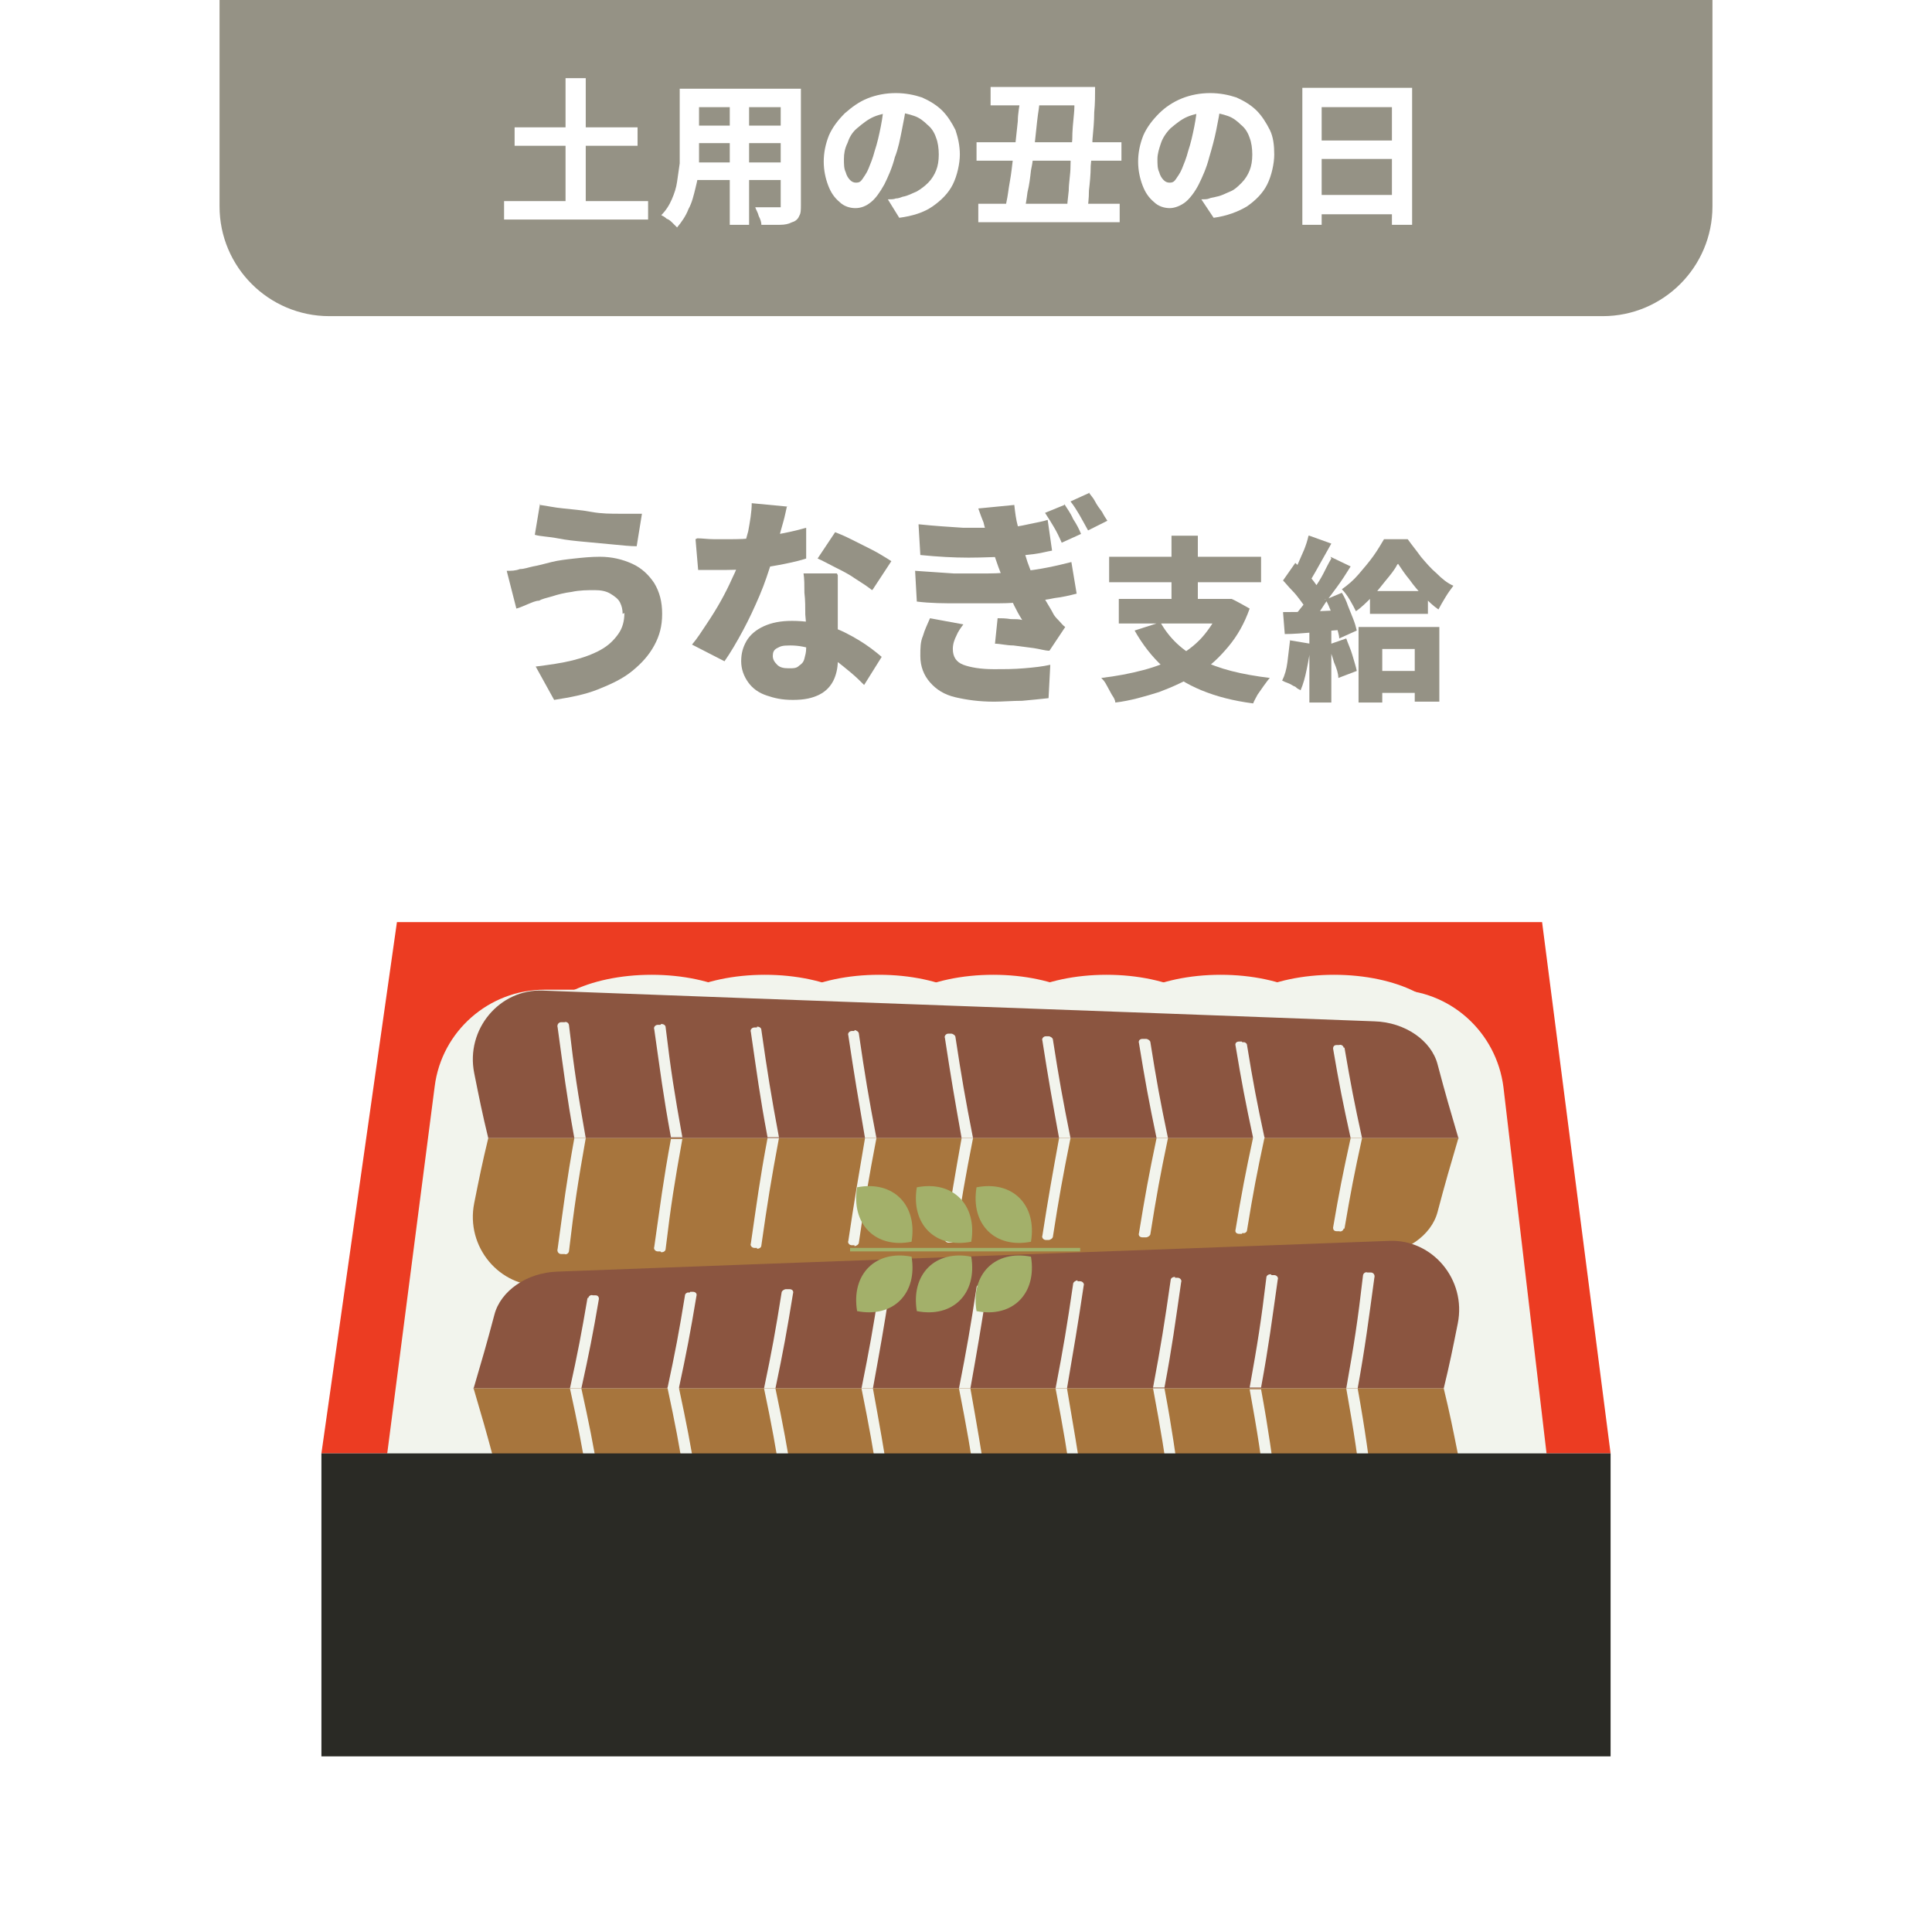 <?xml version="1.0" encoding="UTF-8"?>
<svg xmlns="http://www.w3.org/2000/svg" version="1.1" viewBox="0 0 220 220">
  <!-- Generator: Adobe Illustrator 29.2.1, SVG Export Plug-In . SVG Version: 2.1.0 Build 116)  -->
  <defs>
    <style>
      .st0 {
        fill: #fff;
      }

      .st1 {
        fill: #ec3c22;
      }

      .st2 {
        fill: #8b5540;
      }

      .st3 {
        fill: #959285;
      }

      .st4 {
        fill: #2a2a25;
      }

      .st5 {
        fill: #a3b06a;
      }

      .st6 {
        fill: #a7753d;
      }

      .st7 {
        fill: #f2f4ed;
      }
    </style>
  </defs>
  <g id="_レイヤー_3" data-name="レイヤー_3">
    <rect class="st0" width="220" height="220"/>
  </g>
  <g id="_レイヤー_2" data-name="レイヤー_2">
    <g>
      <polygon class="st1" points="183.4 165.5 36.6 165.5 45.2 105 175.6 105 183.4 165.5"/>
      <path class="st7" d="M176.9,173.2H43.1l6.4-49.5c.8-6.3,6.2-11,12.5-11h96.7c6.4,0,11.7,4.8,12.5,11.1l5.8,49.3Z"/>
      <ellipse class="st7" cx="74.2" cy="117.5" rx="13" ry="6.5"/>
      <ellipse class="st7" cx="87.1" cy="117.5" rx="13" ry="6.5"/>
      <ellipse class="st7" cx="100.1" cy="117.5" rx="13" ry="6.5"/>
      <ellipse class="st7" cx="113.1" cy="117.5" rx="13" ry="6.5"/>
      <ellipse class="st7" cx="126" cy="117.5" rx="13" ry="6.5"/>
      <ellipse class="st7" cx="139" cy="117.5" rx="13" ry="6.5"/>
      <ellipse class="st7" cx="151.9" cy="117.5" rx="13" ry="6.5"/>
      <g>
        <g>
          <path class="st2" d="M166.1,129.6c-36.8,0-73.6,0-110.5,0-.7-2.9-1-4.4-1.6-7.4-1-5,2.9-9.6,7.8-9.4,31.6,1.2,63.1,2.3,94.7,3.5,3.5.1,6.5,2.2,7.2,4.9.9,3.4,1.4,5.1,2.4,8.5Z"/>
          <g>
            <path class="st7" d="M64.2,116.4c-.1,0-.2,0-.3,0-.3,0-.5.3-.4.6.7,5.1,1,7.6,1.9,12.6.5,0,.8,0,1.3,0-.9-5.1-1.3-7.6-1.9-12.8,0-.3-.3-.5-.5-.4Z"/>
            <path class="st7" d="M75.2,116.7c-.1,0-.2,0-.3,0-.3,0-.5.3-.4.5.7,4.9,1,7.4,1.9,12.3.5,0,.8,0,1.3,0-.9-5-1.3-7.5-1.9-12.5,0-.3-.3-.4-.5-.4Z"/>
            <path class="st7" d="M86.2,117c-.1,0-.2,0-.3,0-.3,0-.5.3-.4.5.7,4.8,1,7.2,1.9,12h1.3c-.9-4.8-1.3-7.3-2-12.2,0-.3-.3-.4-.5-.4Z"/>
            <path class="st7" d="M97.3,117.4c-.1,0-.2,0-.3,0-.3,0-.5.3-.4.5.7,4.7,1.1,7,1.9,11.7h1.3c-.9-4.7-1.3-7.1-2-11.9,0-.2-.3-.4-.5-.4Z"/>
            <path class="st7" d="M108.3,117.7c-.1,0-.2,0-.3,0-.3,0-.5.3-.4.5.7,4.6,1.1,6.9,1.9,11.4h1.3c-.9-4.6-1.3-6.9-2-11.5,0-.2-.3-.4-.5-.4Z"/>
            <path class="st7" d="M119.4,118c-.1,0-.2,0-.3,0-.3,0-.5.3-.4.5.7,4.5,1.1,6.7,1.9,11.1.5,0,.8,0,1.3,0-.9-4.5-1.3-6.7-2-11.2,0-.2-.3-.4-.5-.4Z"/>
            <path class="st7" d="M130.4,118.3c-.1,0-.2,0-.3,0-.3,0-.5.2-.4.5.7,4.3,1.1,6.5,2,10.8.5,0,.8,0,1.3,0-.9-4.3-1.3-6.5-2-10.9,0-.2-.3-.4-.5-.4Z"/>
            <path class="st7" d="M141.4,118.6c-.1,0-.2,0-.3,0-.3,0-.5.2-.4.5.7,4.2,1.1,6.3,2,10.5.5,0,.8,0,1.3,0-.9-4.2-1.3-6.3-2-10.6,0-.2-.3-.4-.5-.3Z"/>
            <path class="st7" d="M153,119.3c0-.2-.3-.4-.5-.3-.1,0-.2,0-.3,0-.3,0-.4.2-.4.4.7,4.1,1.1,6.1,2,10.2.5,0,.8,0,1.3,0-.9-4.1-1.3-6.2-2-10.3Z"/>
          </g>
        </g>
        <g>
          <path class="st6" d="M166.1,129.6c-36.8,0-73.6,0-110.5,0-.7,2.9-1,4.4-1.6,7.4-1,5,2.9,9.6,7.8,9.4,31.6-1.2,63.1-2.3,94.7-3.5,3.5-.1,6.5-2.2,7.2-4.9.9-3.4,1.4-5.1,2.4-8.5Z"/>
          <g>
            <path class="st7" d="M64.2,142.8c-.1,0-.2,0-.3,0-.3,0-.5-.3-.4-.6.7-5.1,1-7.6,1.9-12.6.5,0,.8,0,1.3,0-.9,5.1-1.3,7.7-1.9,12.8,0,.3-.3.5-.5.4Z"/>
            <path class="st7" d="M75.2,142.5c-.1,0-.2,0-.3,0-.3,0-.5-.3-.4-.5.7-4.9,1-7.4,1.9-12.3.5,0,.8,0,1.3,0-.9,5-1.3,7.5-1.9,12.5,0,.3-.3.4-.5.4Z"/>
            <path class="st7" d="M86.2,142.1c-.1,0-.2,0-.3,0-.3,0-.5-.3-.4-.5.7-4.8,1-7.2,1.9-12,.5,0,.8,0,1.3,0-.9,4.8-1.3,7.3-2,12.2,0,.3-.3.4-.5.4Z"/>
            <path class="st7" d="M97.3,141.8c-.1,0-.2,0-.3,0-.3,0-.5-.3-.4-.5.7-4.7,1.1-7,1.9-11.7h1.3c-.9,4.7-1.3,7.1-2,11.9,0,.2-.3.4-.5.4Z"/>
            <path class="st7" d="M108.3,141.5c-.1,0-.2,0-.3,0-.3,0-.5-.3-.4-.5.7-4.6,1.1-6.9,1.9-11.4h1.3c-.9,4.6-1.3,6.9-2,11.5,0,.2-.3.4-.5.4Z"/>
            <path class="st7" d="M119.4,141.2c-.1,0-.2,0-.3,0-.3,0-.5-.3-.4-.5.7-4.5,1.1-6.7,1.9-11.1.5,0,.8,0,1.3,0-.9,4.5-1.3,6.7-2,11.2,0,.2-.3.4-.5.4Z"/>
            <path class="st7" d="M130.4,140.9c-.1,0-.2,0-.3,0-.3,0-.5-.2-.4-.5.7-4.3,1.1-6.5,2-10.8.5,0,.8,0,1.3,0-.9,4.3-1.3,6.5-2,10.9,0,.2-.3.4-.5.4Z"/>
            <path class="st7" d="M141.4,140.5c-.1,0-.2,0-.3,0-.3,0-.5-.2-.4-.5.7-4.2,1.1-6.3,2-10.5.5,0,.8,0,1.3,0-.9,4.2-1.3,6.3-2,10.6,0,.2-.3.4-.5.3Z"/>
            <path class="st7" d="M153,139.9c0,.2-.3.4-.5.3-.1,0-.2,0-.3,0-.3,0-.4-.2-.4-.4.7-4.1,1.1-6.1,2-10.2.5,0,.8,0,1.3,0-.9,4.1-1.3,6.2-2,10.3Z"/>
          </g>
        </g>
      </g>
      <g>
        <g>
          <path class="st2" d="M53.9,158.1c36.8,0,73.6,0,110.5,0,.7-2.9,1-4.4,1.6-7.4,1-5-2.9-9.6-7.8-9.4-31.6,1.2-63.1,2.3-94.7,3.5-3.5.1-6.5,2.2-7.2,4.9-.9,3.4-1.4,5.1-2.4,8.5Z"/>
          <g>
            <path class="st7" d="M155.8,144.9c.1,0,.2,0,.3,0,.3,0,.5.3.4.6-.7,5.1-1,7.6-1.9,12.6-.5,0-.8,0-1.3,0,.9-5.1,1.3-7.6,1.9-12.8,0-.3.3-.5.5-.4Z"/>
            <path class="st7" d="M144.8,145.2c.1,0,.2,0,.3,0,.3,0,.5.3.4.5-.7,4.9-1,7.4-1.9,12.3-.5,0-.8,0-1.3,0,.9-5,1.3-7.5,1.9-12.5,0-.3.3-.4.5-.4Z"/>
            <path class="st7" d="M133.8,145.5c.1,0,.2,0,.3,0,.3,0,.5.3.4.5-.7,4.8-1,7.2-1.9,12h-1.3c.9-4.8,1.3-7.3,2-12.2,0-.3.3-.4.5-.4Z"/>
            <path class="st7" d="M122.7,145.9c.1,0,.2,0,.3,0,.3,0,.5.3.4.5-.7,4.7-1.1,7-1.9,11.7h-1.3c.9-4.7,1.3-7.1,2-11.9,0-.2.3-.4.5-.4Z"/>
            <path class="st7" d="M111.7,146.2c.1,0,.2,0,.3,0,.3,0,.5.3.4.5-.7,4.6-1.1,6.9-1.9,11.4h-1.3c.9-4.6,1.3-6.9,2-11.5,0-.2.3-.4.5-.4Z"/>
            <path class="st7" d="M100.6,146.5c.1,0,.2,0,.3,0,.3,0,.5.3.4.5-.7,4.5-1.1,6.7-1.9,11.1-.5,0-.8,0-1.3,0,.9-4.5,1.3-6.7,2-11.2,0-.2.3-.4.5-.4Z"/>
            <path class="st7" d="M89.6,146.8c.1,0,.2,0,.3,0,.3,0,.5.2.4.5-.7,4.3-1.1,6.5-2,10.8-.5,0-.8,0-1.3,0,.9-4.3,1.3-6.5,2-10.9,0-.2.3-.4.5-.4Z"/>
            <path class="st7" d="M78.6,147.1c.1,0,.2,0,.3,0,.3,0,.5.2.4.5-.7,4.2-1.1,6.3-2,10.5-.5,0-.8,0-1.3,0,.9-4.2,1.3-6.3,2-10.6,0-.2.3-.4.5-.3Z"/>
            <path class="st7" d="M67,147.8c0-.2.3-.4.5-.3.1,0,.2,0,.3,0,.3,0,.4.2.4.4-.7,4.1-1.1,6.1-2,10.2-.5,0-.8,0-1.3,0,.9-4.1,1.3-6.2,2-10.3Z"/>
          </g>
        </g>
        <g>
          <path class="st6" d="M53.9,158.1c36.8,0,73.6,0,110.5,0,.7,2.9,1,4.4,1.6,7.4,1,5-2.9,9.6-7.8,9.4-31.6-1.2-63.1-2.3-94.7-3.5-3.5-.1-6.5-2.2-7.2-4.9-.9-3.4-1.4-5.1-2.4-8.5Z"/>
          <g>
            <path class="st7" d="M155.8,171.3c.1,0,.2,0,.3,0,.3,0,.5-.3.4-.6-.7-5.1-1-7.6-1.9-12.6-.5,0-.8,0-1.3,0,.9,5.1,1.3,7.7,1.9,12.8,0,.3.3.5.5.4Z"/>
            <path class="st7" d="M144.8,171c.1,0,.2,0,.3,0,.3,0,.5-.3.4-.5-.7-4.9-1-7.4-1.9-12.3-.5,0-.8,0-1.3,0,.9,5,1.3,7.5,1.9,12.5,0,.3.3.4.5.4Z"/>
            <path class="st7" d="M133.8,170.6c.1,0,.2,0,.3,0,.3,0,.5-.3.4-.5-.7-4.8-1-7.2-1.9-12-.5,0-.8,0-1.3,0,.9,4.8,1.3,7.3,2,12.2,0,.3.3.4.5.4Z"/>
            <path class="st7" d="M122.7,170.3c.1,0,.2,0,.3,0,.3,0,.5-.3.4-.5-.7-4.7-1.1-7-1.9-11.7h-1.3c.9,4.7,1.3,7.1,2,11.9,0,.2.3.4.5.4Z"/>
            <path class="st7" d="M111.7,170c.1,0,.2,0,.3,0,.3,0,.5-.3.4-.5-.7-4.6-1.1-6.9-1.9-11.4h-1.3c.9,4.6,1.3,6.9,2,11.5,0,.2.3.4.5.4Z"/>
            <path class="st7" d="M100.6,169.7c.1,0,.2,0,.3,0,.3,0,.5-.3.4-.5-.7-4.5-1.1-6.7-1.9-11.1-.5,0-.8,0-1.3,0,.9,4.5,1.3,6.7,2,11.2,0,.2.3.4.5.4Z"/>
            <path class="st7" d="M89.6,169.4c.1,0,.2,0,.3,0,.3,0,.5-.2.4-.5-.7-4.3-1.1-6.5-2-10.8-.5,0-.8,0-1.3,0,.9,4.3,1.3,6.5,2,10.9,0,.2.3.4.5.4Z"/>
            <path class="st7" d="M78.6,169c.1,0,.2,0,.3,0,.3,0,.5-.2.4-.5-.7-4.2-1.1-6.3-2-10.5-.5,0-.8,0-1.3,0,.9,4.2,1.3,6.3,2,10.6,0,.2.3.4.5.3Z"/>
            <path class="st7" d="M67,168.4c0,.2.3.4.5.3.1,0,.2,0,.3,0,.3,0,.4-.2.4-.4-.7-4.1-1.1-6.1-2-10.2-.5,0-.8,0-1.3,0,.9,4.1,1.3,6.2,2,10.3Z"/>
          </g>
        </g>
      </g>
      <rect class="st4" x="36.6" y="165.5" width="146.8" height="34.5"/>
      <g>
        <path class="st5" d="M103.8,143.1h0c.7,4.2-2.1,7-6.2,6.2h0c-.7-4.2,2.1-7,6.2-6.2Z"/>
        <path class="st5" d="M110.6,143.1h0c.7,4.2-2.1,7-6.2,6.2h0c-.7-4.2,2.1-7,6.2-6.2Z"/>
        <path class="st5" d="M117.4,143.1h0c.7,4.2-2.1,7-6.2,6.2h0c-.7-4.2,2.1-7,6.2-6.2Z"/>
        <path class="st5" d="M103.8,141.4h0c.7-4.2-2.1-7-6.2-6.2h0c-.7,4.2,2.1,7,6.2,6.2Z"/>
        <path class="st5" d="M110.6,141.4h0c.7-4.2-2.1-7-6.2-6.2h0c-.7,4.2,2.1,7,6.2,6.2Z"/>
        <path class="st5" d="M117.4,141.4h0c.7-4.2-2.1-7-6.2-6.2h0c-.7,4.2,2.1,7,6.2,6.2Z"/>
        <rect class="st5" x="96.8" y="142.1" width="26.2" height=".4"/>
      </g>
    </g>
  </g>
  <g id="_レイヤー_1" data-name="レイヤー_1">
    <path class="st3" d="M182.5,36H37.5c-6.9,0-12.5-5.6-12.5-12.5h0V0h170v23.5h0c0,6.9-5.6,12.5-12.5,12.5Z"/>
    <g>
      <path class="st0" d="M57.4,22.9h16.4v2.1h-16.4v-2.1ZM58.6,14.5h14v2.1h-14v-2.1ZM64.4,8.9h2.3v15.4h-2.3v-15.4Z"/>
      <path class="st0" d="M77.5,10.1h2.1v6.5c0,.7,0,1.5,0,2.3,0,.8-.2,1.7-.4,2.5-.2.8-.4,1.7-.8,2.4-.3.8-.8,1.5-1.3,2.1-.1-.1-.3-.3-.5-.5-.2-.2-.4-.4-.7-.5-.2-.2-.4-.3-.6-.4.5-.5.9-1.1,1.2-1.8s.5-1.3.6-2,.2-1.4.3-2.1c0-.7,0-1.4,0-2v-6.5ZM78.7,18.5h11.2v2h-11.2v-2ZM78.8,10.1h11v2.1h-11v-2.1ZM78.8,14.3h11.1v2h-11.1v-2ZM83.1,10.9h2.2v14.7h-2.2v-14.7ZM89,10.1h2.2v13.2c0,.6,0,1-.2,1.3-.1.3-.4.6-.8.7-.4.2-.8.3-1.4.3-.6,0-1.3,0-2.1,0,0-.3-.1-.6-.3-1-.1-.4-.3-.7-.4-1,.3,0,.7,0,1,0,.3,0,.7,0,.9,0h.6c.2,0,.3,0,.4,0,0,0,0-.2,0-.3v-13.1Z"/>
      <path class="st0" d="M103.2,11.9c-.1.9-.3,1.9-.5,2.9-.2,1-.4,2.1-.8,3.1-.3,1.2-.8,2.3-1.2,3.1-.5.9-1,1.6-1.5,2-.6.5-1.2.7-1.8.7s-1.3-.2-1.8-.7c-.6-.5-1-1.1-1.3-1.9s-.5-1.7-.5-2.7.2-2,.6-3c.4-.9,1-1.7,1.8-2.5.8-.7,1.6-1.3,2.6-1.7,1-.4,2.1-.6,3.2-.6s2.1.2,3,.5c.9.4,1.7.9,2.3,1.5.6.6,1.1,1.4,1.5,2.2.3.9.5,1.8.5,2.8s-.3,2.4-.8,3.4c-.5,1-1.3,1.8-2.3,2.5s-2.3,1.1-3.8,1.3l-1.3-2.1c.3,0,.7,0,.9-.1.3,0,.5-.1.8-.2.6-.1,1.1-.4,1.6-.6.5-.3.9-.6,1.3-1s.7-.9.9-1.4.3-1.1.3-1.8-.1-1.4-.3-1.9c-.2-.6-.5-1.1-1-1.5-.4-.4-.9-.8-1.5-1-.6-.2-1.3-.4-2.1-.4s-1.8.2-2.5.5c-.7.3-1.3.8-1.9,1.3s-.9,1.1-1.1,1.7c-.3.6-.4,1.2-.4,1.8s0,1.1.2,1.5c.1.4.3.7.5.9.2.2.4.3.7.3s.5-.1.7-.4c.2-.3.5-.7.7-1.2.2-.5.5-1.2.7-2,.3-.9.5-1.8.7-2.8.2-1,.3-1.9.4-2.9h2.4Z"/>
      <path class="st0" d="M111.2,16.2h16.5v2.1h-16.5v-2.1ZM111.4,23.2h16.1v2.1h-16.1v-2.1ZM112.8,9.9h10.7v2.1h-10.7v-2.1ZM116.2,11.1h2.2c0,.9-.2,1.7-.3,2.7-.1.9-.2,1.9-.3,2.8s-.2,1.9-.4,2.8c-.1.9-.2,1.7-.4,2.5-.1.8-.2,1.5-.4,2.2h-2.2c.1-.7.3-1.4.4-2.2.1-.8.3-1.7.4-2.6.1-.9.2-1.8.4-2.7.1-.9.2-1.9.3-2.8,0-.9.2-1.8.3-2.6ZM122.5,9.9h2.2c0,.9,0,1.9-.1,2.9,0,1-.1,2-.2,3.1,0,1-.1,2-.2,3,0,1-.1,1.9-.2,2.8,0,.9-.1,1.7-.2,2.4h-2.3c0-.7.1-1.5.2-2.4,0-.9.2-1.8.2-2.8,0-1,.1-2,.2-3,0-1,.1-2,.2-3s0-2,0-2.9Z"/>
      <path class="st0" d="M139,11.9c-.1.9-.3,1.9-.5,2.9-.2,1-.5,2.1-.8,3.1-.3,1.2-.8,2.3-1.2,3.1s-1,1.6-1.5,2-1.2.7-1.8.7-1.3-.2-1.8-.7c-.6-.5-1-1.1-1.3-1.9s-.5-1.7-.5-2.7.2-2,.6-3c.4-.9,1-1.7,1.8-2.5.7-.7,1.6-1.3,2.6-1.7,1-.4,2.1-.6,3.2-.6s2.1.2,3,.5c.9.4,1.7.9,2.3,1.5.6.6,1.1,1.4,1.5,2.2s.5,1.8.5,2.8-.3,2.4-.8,3.4c-.5,1-1.3,1.8-2.3,2.5-1,.6-2.3,1.1-3.8,1.3l-1.4-2.1c.3,0,.7,0,.9-.1s.5-.1.8-.2c.6-.1,1.1-.4,1.6-.6s.9-.6,1.3-1,.7-.9.9-1.4.3-1.1.3-1.8-.1-1.4-.3-1.9c-.2-.6-.5-1.1-1-1.5-.4-.4-.9-.8-1.5-1-.6-.2-1.3-.4-2.1-.4s-1.8.2-2.5.5c-.7.3-1.3.8-1.9,1.3-.5.5-.9,1.1-1.1,1.7s-.4,1.2-.4,1.8,0,1.1.2,1.5c.1.4.3.7.5.9.2.2.4.3.7.3s.5-.1.7-.4c.2-.3.5-.7.7-1.2.2-.5.5-1.2.7-2,.3-.9.5-1.8.7-2.8.2-1,.3-1.9.4-2.9h2.4Z"/>
      <path class="st0" d="M148.2,10h12.6v15.6h-2.3v-13.4h-8v13.4h-2.2v-15.6ZM149.7,16h9.7v2.1h-9.7v-2.1ZM149.7,22.2h9.7v2.2h-9.7v-2.2Z"/>
    </g>
    <g>
      <path class="st3" d="M70.9,69.9c0-.5-.1-.9-.3-1.3s-.6-.7-1.1-1-1.1-.4-1.8-.4-1.7,0-2.6.2c-.8.1-1.6.3-2.2.5-.7.2-1.2.3-1.5.5-.4,0-.8.2-1.3.4s-.9.4-1.3.5l-1.1-4.3c.5,0,1,0,1.5-.2.5,0,1-.2,1.5-.3.6-.1,1.3-.3,2.1-.5.8-.2,1.7-.3,2.6-.4.9-.1,1.9-.2,2.9-.2,1.4,0,2.6.3,3.7.8s1.9,1.3,2.5,2.2c.6,1,.9,2.1.9,3.5s-.3,2.5-.9,3.6c-.6,1.1-1.4,2-2.5,2.9s-2.4,1.5-3.9,2.1-3.1.9-5,1.2l-2.1-3.8c1.6-.2,3-.4,4.2-.7,1.2-.3,2.3-.7,3.2-1.2s1.5-1.1,2-1.8c.5-.7.7-1.5.7-2.4ZM61.5,57.5c.8.1,1.6.3,2.7.4,1,.1,2.1.2,3.2.4s2.2.2,3.2.2c1,0,1.8,0,2.5,0l-.6,3.7c-.8,0-1.6-.1-2.7-.2s-2.1-.2-3.2-.3c-1.1-.1-2.1-.2-3.1-.4s-1.9-.2-2.6-.4l.6-3.6Z"/>
      <path class="st3" d="M89.6,57.7c-.1.4-.2,1-.4,1.7-.2.7-.4,1.4-.6,2.2-.2.8-.5,1.5-.7,2.3-.4,1.2-.8,2.5-1.4,3.9-.6,1.4-1.2,2.7-1.9,4s-1.4,2.5-2.1,3.5l-3.7-1.9c.6-.7,1.1-1.5,1.7-2.4.6-.9,1.1-1.7,1.6-2.6.5-.9.9-1.7,1.3-2.6.4-.8.7-1.6.9-2.2.3-.9.6-2,.9-3.1.2-1.1.4-2.2.4-3.2l4.2.4ZM79.4,61.3c.6,0,1.2.1,1.9.1s1.2,0,1.6,0c1.1,0,2.2,0,3.3-.2s2.2-.3,3.1-.5c1-.2,1.8-.4,2.5-.6v3.5c-.6.2-1.4.4-2.4.6-1,.2-2.1.4-3.2.5-1.1.1-2.3.2-3.4.2s-1,0-1.6,0c-.5,0-1.1,0-1.7,0l-.3-3.5ZM95.4,65.5c0,.5,0,1.1,0,1.7,0,.6,0,1.2,0,1.8,0,.4,0,.8,0,1.4,0,.6,0,1.2,0,1.8,0,.6,0,1.2,0,1.8,0,.6,0,1,0,1.3,0,.8-.2,1.6-.5,2.2s-.8,1.2-1.6,1.6-1.7.6-3,.6-2.1-.2-3-.5c-.9-.3-1.6-.8-2.1-1.5-.5-.7-.8-1.5-.8-2.4s.2-1.6.6-2.3,1.1-1.3,2-1.7c.9-.4,1.9-.6,3.2-.6s2.9.2,4.2.6c1.3.4,2.4,1,3.4,1.6,1,.6,1.9,1.3,2.6,1.9l-2,3.2c-.4-.4-.9-.9-1.5-1.4s-1.2-1-1.9-1.5c-.7-.5-1.5-.8-2.3-1.1-.8-.3-1.7-.5-2.7-.5s-1.1.1-1.5.3-.5.5-.5.9.2.7.5,1,.7.4,1.3.4.9,0,1.2-.3c.3-.2.5-.4.6-.8s.2-.7.2-1.2,0-.8,0-1.5c0-.7,0-1.4-.1-2.3,0-.8,0-1.7-.1-2.5,0-.8,0-1.6-.1-2.2h3.8ZM99.3,67.2c-.5-.4-1.1-.8-1.9-1.3-.7-.5-1.5-.9-2.3-1.3-.8-.4-1.5-.8-2-1l2-3c.5.2,1,.4,1.6.7.6.3,1.2.6,1.8.9.6.3,1.2.6,1.7.9.5.3,1,.6,1.3.8l-2.1,3.2Z"/>
      <path class="st3" d="M104.2,65c1.5.1,3,.2,4.4.3,1.4,0,2.7,0,3.9,0,1.2,0,2.3-.1,3.3-.2,1.4-.1,2.6-.3,3.6-.5,1-.2,1.8-.4,2.6-.6l.6,3.6c-.8.2-1.6.4-2.5.5-.9.2-1.8.3-2.8.4-1.1.1-2.3.2-3.7.2-1.4,0-2.9,0-4.5,0-1.6,0-3.1,0-4.7-.2l-.2-3.6ZM104.6,59.7c1.9.2,3.6.3,5.1.4,1.5,0,2.9,0,4.3,0,1.2,0,2.2-.2,3.1-.4.9-.2,1.6-.3,2.2-.5l.5,3.5c-.6.1-1.3.3-2.1.4-.8.1-1.8.2-2.9.3-1.3,0-2.8.1-4.5.1-1.7,0-3.5-.1-5.5-.3l-.2-3.4ZM109.7,71.1c-.3.4-.6.8-.8,1.3-.2.4-.4.9-.4,1.5,0,.9.4,1.5,1.2,1.8.8.3,2,.5,3.4.5s2.3,0,3.5-.1,2.1-.2,3-.4l-.2,3.8c-.9.1-1.9.2-3,.3-1.1,0-2.2.1-3.2.1-1.7,0-3.1-.2-4.4-.5s-2.2-.9-2.9-1.7c-.7-.8-1.1-1.8-1.1-3,0-.9,0-1.6.3-2.3.2-.7.5-1.3.8-2l3.8.7ZM112.4,61c-.1-.5-.3-1-.4-1.5-.2-.5-.4-1-.6-1.6l4.1-.4c.1.9.2,1.7.4,2.4.2.8.3,1.5.5,2.1.2.7.4,1.4.6,2,.2.5.4,1.2.8,1.9s.7,1.4,1.1,2.2c.4.7.8,1.3,1.1,1.9.2.3.4.5.6.7s.4.5.7.7l-1.8,2.7c-.5,0-1.1-.2-1.8-.3s-1.5-.2-2.3-.3c-.8,0-1.5-.2-2.1-.2l.3-2.9c.4,0,.9,0,1.5.1.5,0,1,0,1.3.1-.7-1.1-1.2-2.2-1.6-3.2s-.8-2-1.1-2.8c-.2-.6-.4-1.1-.5-1.5s-.2-.8-.3-1.1c0-.3-.2-.7-.3-1.1ZM121.2,57.4c.3.5.7,1,1,1.7.4.6.7,1.2.9,1.7l-2.2,1c-.3-.7-.6-1.3-.9-1.8-.3-.5-.6-1-1-1.6l2.2-.9ZM124,56.1c.2.3.5.6.7,1s.5.8.8,1.2c.2.4.4.7.6,1l-2.2,1.1c-.4-.7-.7-1.3-1-1.8-.3-.5-.6-1-1-1.5l2.2-1Z"/>
      <path class="st3" d="M139.1,68.2h1.1c0-.1,2.1,1.1,2.1,1.1-.6,1.7-1.4,3.1-2.4,4.3-1,1.2-2.1,2.3-3.5,3.1-1.3.8-2.8,1.5-4.4,2.1-1.6.5-3.3,1-5,1.2,0-.3-.2-.6-.4-.9-.2-.4-.4-.7-.6-1.1s-.4-.6-.6-.8c1.7-.2,3.3-.5,4.8-.9,1.5-.4,2.8-.9,4-1.6,1.2-.7,2.2-1.5,3-2.5s1.5-2.1,1.9-3.5v-.5ZM126.3,63.4h17.3v2.9h-17.3v-2.9ZM127.4,68.2h12.7v2.8h-12.7v-2.8ZM132.1,70.8c1,1.8,2.5,3.3,4.6,4.3,2.1,1.1,4.7,1.7,7.9,2.1-.2.2-.4.5-.7.9-.2.3-.5.7-.7,1-.2.4-.4.7-.5,1-2.3-.3-4.2-.8-5.9-1.5-1.7-.7-3.1-1.6-4.4-2.7-1.2-1.1-2.3-2.5-3.2-4.1l2.8-.9ZM133.4,61h3v8.5h-3v-8.5Z"/>
      <path class="st3" d="M146.8,72.9l2.4.4c0,1-.2,1.9-.4,2.9s-.4,1.7-.7,2.4c-.2-.1-.4-.2-.6-.4-.3-.1-.5-.3-.8-.4-.3-.1-.5-.2-.7-.3.3-.6.5-1.3.6-2.1.1-.8.2-1.7.3-2.5ZM146.1,66.1l1.4-2c.3.3.7.6,1.1,1s.7.7,1,1.1.5.7.7,1l-1.5,2.3c-.1-.3-.4-.7-.7-1.1-.3-.4-.6-.8-1-1.2s-.7-.8-1-1.1ZM146.1,69.7c.9,0,2.1,0,3.4-.1,1.3,0,2.7-.1,4-.2v2.3c-1.3,0-2.5.2-3.8.3s-2.4.2-3.4.2l-.2-2.5ZM151.5,63.4l2.3,1.1c-.5.8-1,1.6-1.6,2.4-.6.8-1.2,1.6-1.7,2.4s-1.1,1.4-1.6,2l-1.7-.9c.4-.5.8-1,1.2-1.5.4-.6.8-1.2,1.2-1.8.4-.6.8-1.2,1.1-1.8s.6-1.2.9-1.7ZM149.1,61l2.5.9c-.3.5-.6,1.1-.9,1.6s-.6,1.1-.9,1.6c-.3.5-.5.9-.8,1.3l-1.9-.8c.2-.4.5-.9.7-1.4.2-.5.5-1.1.7-1.6s.4-1.1.5-1.6ZM149.1,71.1h2.5v8.9h-2.5v-8.9ZM150.9,68.3l1.9-.8c.3.5.5.9.7,1.5.2.5.4,1,.6,1.5.2.5.3.9.4,1.3l-2,.9c0-.4-.2-.9-.3-1.4s-.3-1-.6-1.6c-.2-.5-.4-1-.7-1.5ZM151.3,73.4l2-.7c.2.6.5,1.2.7,1.9.2.7.4,1.3.5,1.8l-2.1.8c0-.5-.2-1.1-.5-1.8-.2-.7-.4-1.3-.7-1.9ZM159.1,64.3c-.3.6-.8,1.2-1.3,1.8s-1,1.3-1.6,1.9c-.6.6-1.2,1.2-1.8,1.6-.2-.4-.4-.8-.7-1.3s-.6-.9-.9-1.2c.7-.5,1.3-1,1.9-1.7.6-.7,1.2-1.4,1.7-2.1.5-.7.9-1.4,1.2-1.9h2.7c.5.7,1,1.3,1.5,2,.6.7,1.1,1.3,1.8,1.9.6.6,1.2,1.1,1.9,1.4-.3.4-.6.8-.9,1.3-.3.5-.6,1-.8,1.4-.6-.4-1.1-.9-1.7-1.5-.6-.6-1.1-1.2-1.6-1.9-.5-.6-.9-1.2-1.3-1.8ZM154.8,71.4h9.1v8.5h-2.8v-6h-3.7v6.1h-2.7v-8.6ZM156,67.3h6.6v2.6h-6.6v-2.6ZM156.3,76.4h6.4v2.5h-6.4v-2.5Z"/>
    </g>
  </g>
</svg>